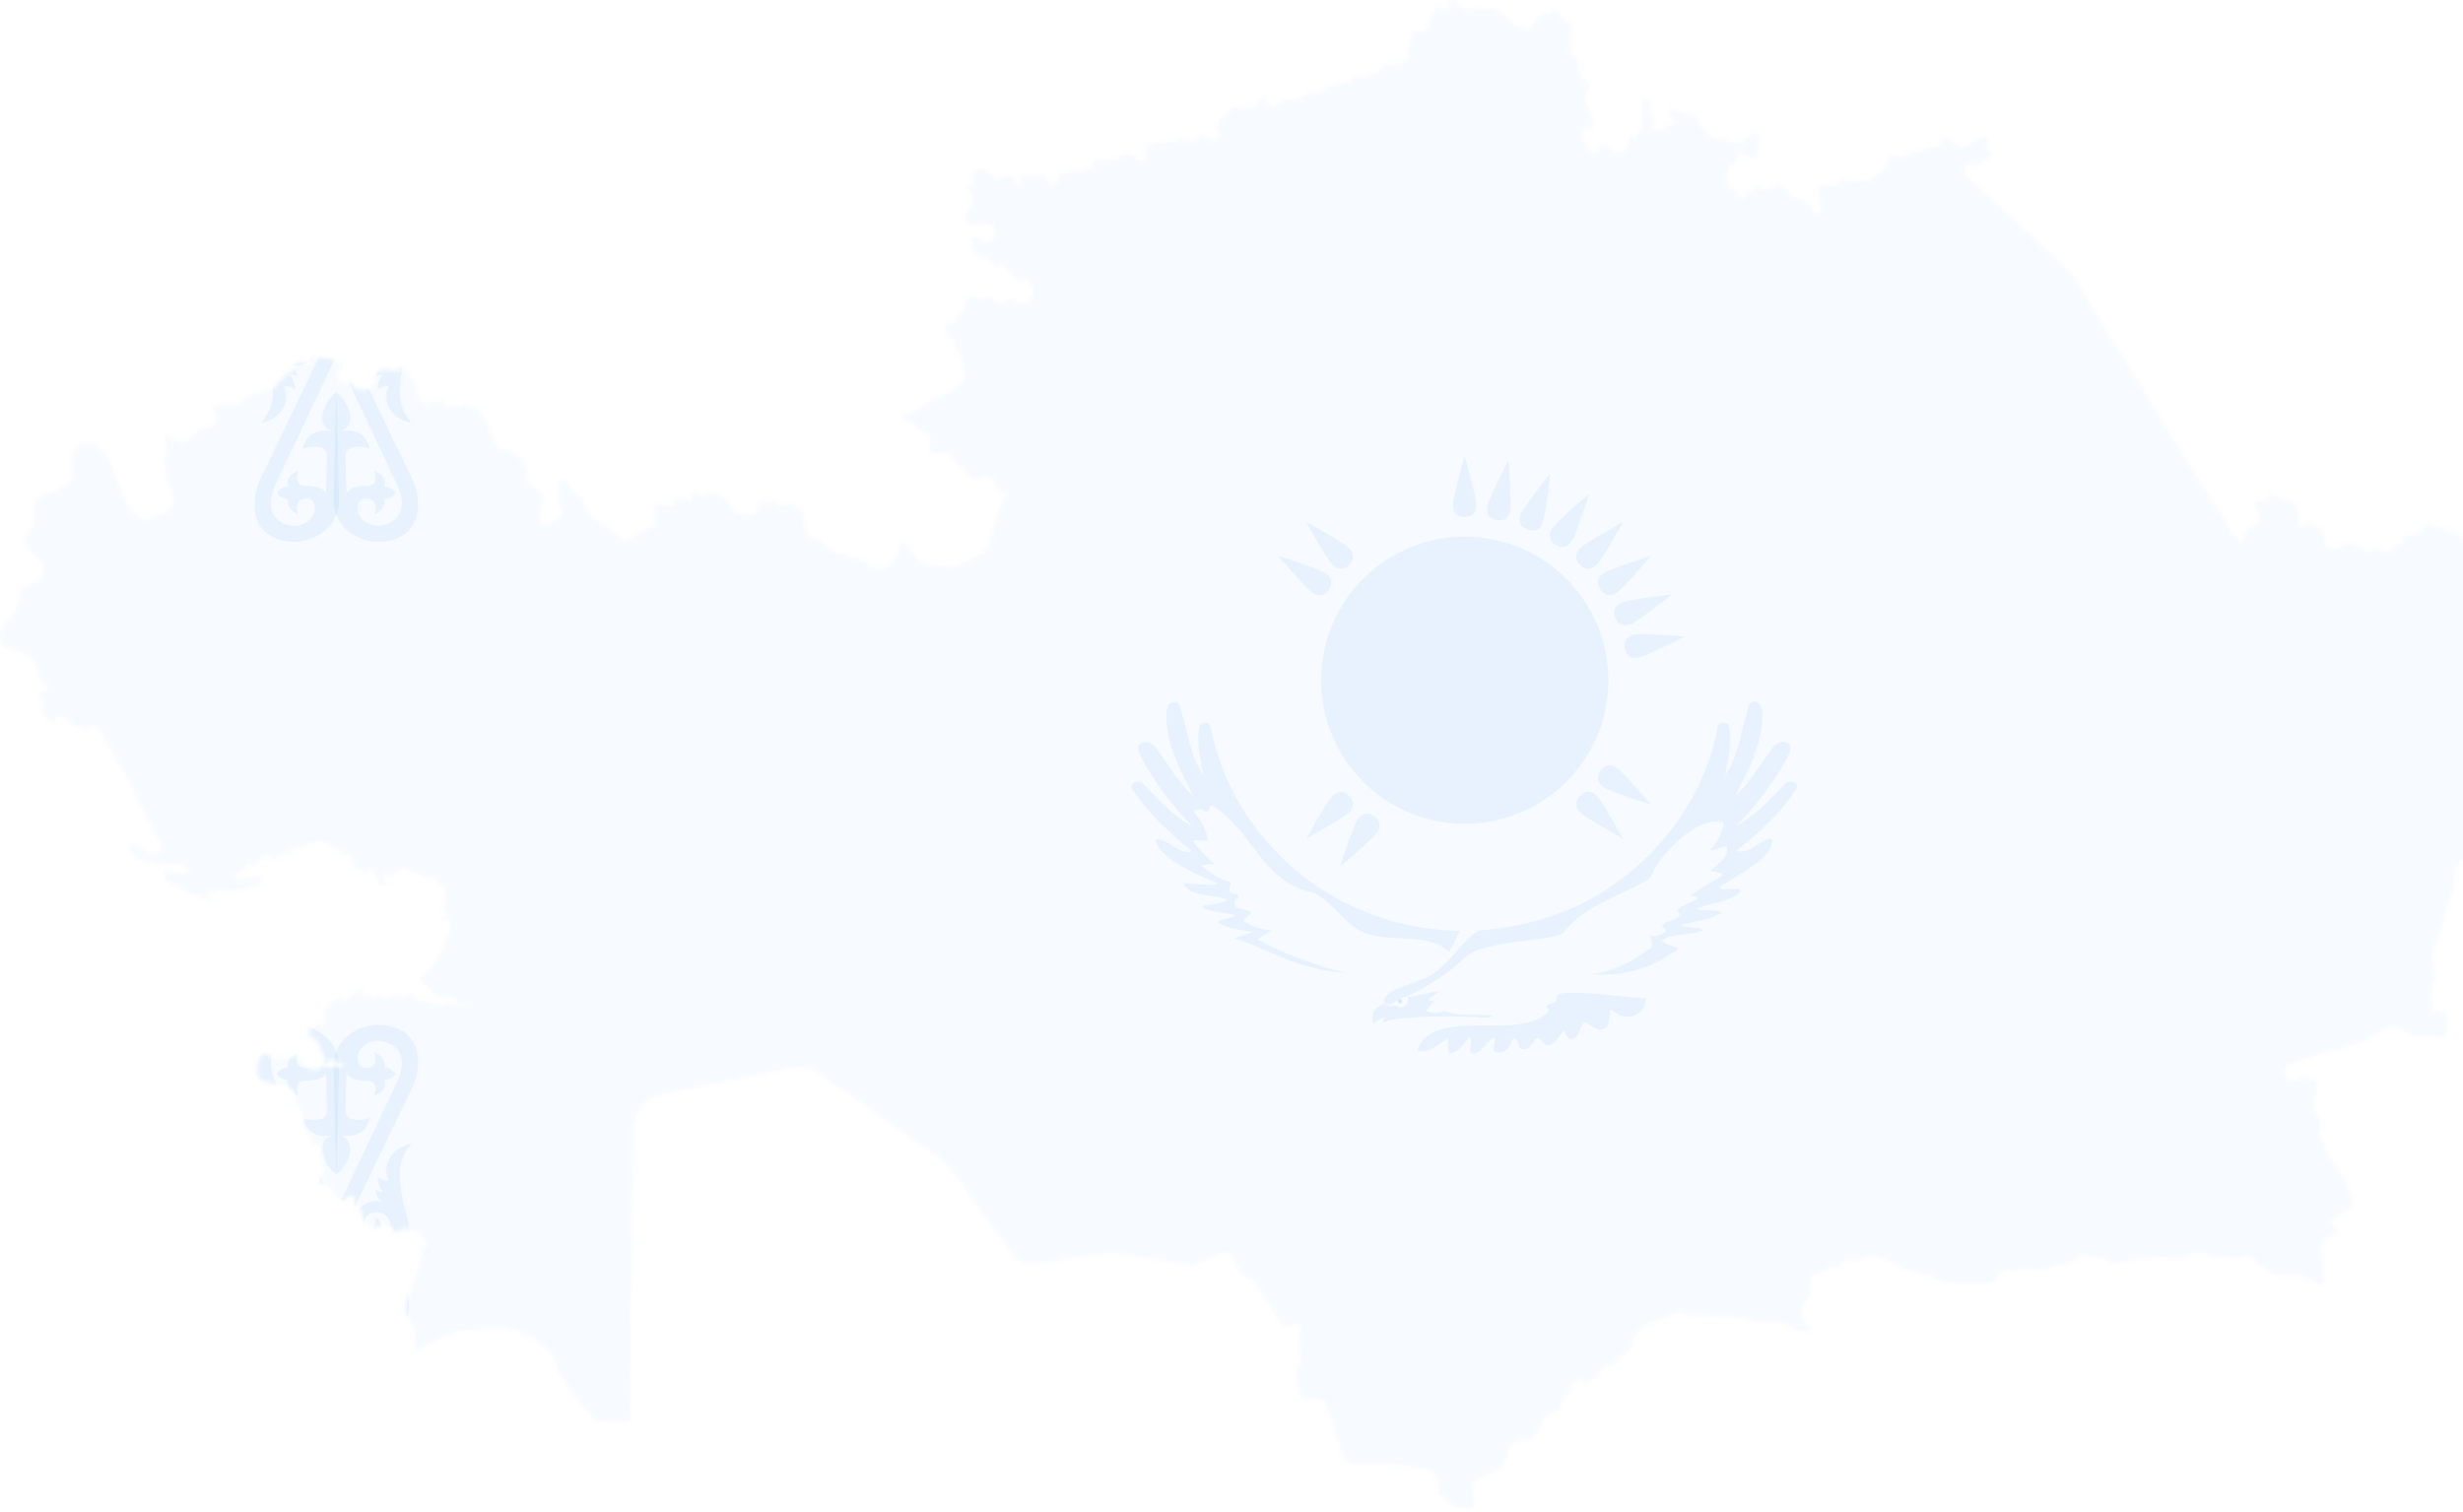 <svg width="570" height="350" viewBox="0 0 570 350" fill="none" xmlns="http://www.w3.org/2000/svg">
<mask id="mask0_147_16928" style="mask-type:luminance" maskUnits="userSpaceOnUse" x="0" y="0" width="616" height="350">
<path d="M49.071 98.513C49.855 98.2 49.959 97.834 50.116 96.894C50.273 95.954 49.437 95.954 49.385 94.596C49.333 93.239 50.273 93.709 51.683 93.5C53.093 93.291 53.668 93.813 54.347 93.761C55.026 93.709 56.018 93.604 56.488 92.351C56.958 91.097 58.159 91.41 58.995 91.254C59.83 91.097 60.979 90.627 61.658 90.366C62.337 90.105 63.225 90.314 63.539 89.844C63.852 89.374 63.904 88.904 64.217 88.59C64.531 88.277 65.732 87.859 65.836 87.076C65.941 86.292 66.829 86.606 67.351 86.345C67.873 86.084 67.978 85.561 67.821 85.248C67.665 84.935 68.918 83.629 69.805 83.681C70.693 83.734 70.745 84.621 71.529 84.621C72.312 84.621 71.894 83.89 71.79 83.368C71.686 82.846 72.521 82.532 73.409 82.637C74.297 82.741 74.454 82.95 75.707 82.95C76.96 82.95 77.274 83.263 78.266 83.89C79.259 84.517 78.632 85.614 78.318 86.084C78.005 86.553 78.318 87.598 78.318 88.173C78.318 88.747 78.997 88.643 80.146 88.434C81.295 88.225 81.504 89.113 81.922 89.688C82.34 90.262 82.966 90.471 84.115 90.367C85.264 90.262 85.839 89.74 86.518 89.27C87.197 88.8 86.622 88.33 86.466 87.651C86.309 86.972 86.883 86.711 87.197 86.189C87.51 85.666 89.077 85.458 89.808 85.51C90.539 85.562 90.591 86.084 91.584 85.823C92.576 85.562 92.367 85.458 93.307 85.249C94.247 85.04 94.613 86.293 95.24 87.338C95.866 88.383 96.545 89.531 96.493 90.942C96.441 92.352 97.485 92.561 97.903 93.187C98.321 93.814 99.209 93.239 100.306 92.874C101.402 92.508 102.134 92.508 102.395 92.561C102.656 92.613 103.178 93.918 103.648 94.075C104.118 94.232 104.64 93.501 105.267 93.501C105.894 93.501 105.894 94.075 106.573 94.128C107.252 94.18 107.042 93.292 107.565 93.24C108.087 93.188 108.087 94.337 108.923 94.389C109.758 94.441 109.81 93.919 110.385 94.337C110.959 94.754 111.481 95.903 112.683 97.679C113.884 99.455 113.101 98.724 113.153 99.611C113.205 100.499 113.623 100.238 113.988 100.708C114.354 101.178 114.354 101.648 114.667 102.797C114.981 103.946 116.548 103.632 117.07 103.842C117.592 104.05 119.368 105.147 120.204 105.722C121.039 106.296 121.927 108.02 122.188 108.542C122.449 109.064 121.77 110.787 121.927 111.257C122.083 111.727 123.963 112.772 125.269 114.234C126.575 115.696 125.635 115.54 125.478 116.584C125.321 117.629 125.008 119.143 125.06 120.397C125.112 121.65 127.567 121.389 127.932 121.023C128.298 120.658 129.133 120.135 129.708 119.352C130.283 118.568 129.865 118.047 129.395 117.054C128.925 116.062 129.342 115.801 129.342 114.861C129.342 113.921 128.872 113.033 129.447 111.361C130.021 109.69 131.066 111.623 131.379 111.884C131.692 112.145 132.528 113.764 132.998 114.234C133.468 114.704 133.363 114.443 134.512 115.069C135.661 115.696 134.774 115.8 135.035 116.636C135.296 117.472 137.385 119.404 138.168 120.71C138.952 122.016 138.795 121.075 139.683 121.336C140.571 121.598 140.518 122.329 140.936 122.642C141.354 122.955 141.615 122.851 142.347 123.269C143.078 123.687 143.496 124.626 144.018 125.096C144.54 125.566 145.271 125.096 145.794 124.783C146.316 124.47 147.517 123.947 148.301 123.216C149.084 122.485 150.651 122.067 151.277 121.493C151.904 120.919 151.539 119.769 151.33 118.307C151.121 116.845 151.591 116.688 152.374 116.584C153.158 116.48 153.68 117.211 154.046 116.897C154.352 116.634 155.138 116.923 155.382 117.023C155.433 117.043 155.489 117.038 155.534 117.006C155.699 116.891 156.078 116.543 156.239 115.696C156.448 114.599 157.649 115.278 158.276 115.435C158.903 115.592 159.112 115.905 159.686 115.696C160.261 115.487 159.999 114.547 160.313 114.077C160.626 113.607 161.514 114.443 161.618 114.599C161.723 114.756 163.029 114.599 163.707 114.338C164.386 114.077 165.222 113.607 166.788 114.704C168.355 115.8 168.93 117.211 170.027 118.307C171.123 119.404 171.227 118.934 172.272 119.195C173.317 119.456 174.675 118.882 175.197 118.203C175.719 117.524 175.301 116.166 175.563 115.8C175.824 115.435 176.45 116.375 177.234 116.375C178.017 116.375 178.174 115.957 179.218 116.009C180.263 116.062 180.159 117.054 180.681 117.263C181.203 117.471 181.777 116.479 182.613 116.479C183.449 116.479 183.553 117.158 183.919 117.576C184.284 117.994 185.433 117.523 185.59 117.889C185.747 118.255 186.008 119.821 186.112 120.866C186.217 121.911 186.843 122.851 187 123.634C187.157 124.418 188.149 124.313 189.089 124.574C190.029 124.835 190.081 125.671 190.499 125.984C190.917 126.298 191.7 126.925 192.588 127.499C193.476 128.073 193.842 128.021 194.677 128.021C195.513 128.021 196.296 128.334 197.027 128.961C197.758 129.588 197.602 129.222 199.064 129.379C200.526 129.536 200.892 130.319 201.206 130.842C201.519 131.364 202.825 131.573 204.13 131.625C205.436 131.677 205.749 130.685 206.585 130.058C207.42 129.431 207.943 127.395 208.099 126.559C208.256 125.724 208.308 125.097 208.674 124.992C209.039 124.888 210.188 126.715 210.711 127.29C211.233 127.864 212.539 129.745 213.322 130.215C214.105 130.685 217.343 130.842 219.275 131.103C221.208 131.364 221.26 131.05 222.148 130.737C223.036 130.424 225.856 128.805 227.162 127.969C228.467 127.134 228.937 126.82 229.146 125.254C229.355 123.687 230.086 121.075 230.87 118.778C231.653 116.48 232.123 116.01 232.802 114.809C233.48 113.607 232.279 113.973 231.496 113.555C230.713 113.137 230.295 113.033 229.825 111.466C229.355 109.899 229.094 110.422 227.318 110.578C225.542 110.735 226.169 111.101 225.595 111.205C225.02 111.309 224.602 110.578 223.715 109.377C222.827 108.176 223.088 108.855 221.469 107.654C219.85 106.452 221.051 106.557 220.215 105.46C219.38 104.364 217.917 105.042 216.612 105.042C215.306 105.042 214.993 104.259 214.993 103.946C214.993 103.632 215.62 102.692 215.411 101.334C215.202 99.977 214.419 100.499 213.583 99.977C212.748 99.454 212.538 99.193 211.599 98.201C210.658 97.209 210.763 97.678 210.084 97.522C209.405 97.365 209.353 97.104 208.883 96.164C208.413 95.224 209.823 95.746 210.241 95.537C210.659 95.329 211.39 95.329 211.964 95.224C212.539 95.12 212.591 94.859 213.061 94.337C213.531 93.814 213.688 93.605 214.68 93.031C215.672 92.457 215.881 92.665 216.351 92.509C216.821 92.352 217.03 91.934 217.761 91.516C218.492 91.099 219.485 91.151 219.955 90.681C220.425 90.211 221.261 89.741 221.992 89.01C222.723 88.278 222.984 88.331 222.932 86.607C222.88 84.884 222.514 85.458 222.723 84.205C222.932 82.951 222.253 82.272 221.888 81.802C221.522 81.332 221.209 81.175 220.791 79.974C220.373 78.773 220.687 78.825 220.269 78.199C219.851 77.572 219.799 77.99 218.911 77.154C218.023 76.319 218.65 75.848 218.859 75.169C219.068 74.49 219.851 75.169 220.53 74.908C221.209 74.647 220.791 73.812 221.157 73.394C221.523 72.976 222.045 72.924 222.933 71.775C223.821 70.626 222.933 70.626 223.141 69.947C223.35 69.268 224.186 69.111 225.23 68.589C226.275 68.067 226.223 69.268 226.797 69.425C227.372 69.581 227.267 69.059 228.73 68.746C230.192 68.432 229.983 69.372 230.975 70.156C231.967 70.939 232.49 69.999 233.221 69.215C233.952 68.432 234.474 69.163 235.31 69.738C236.146 70.312 236.615 70.417 238.078 69.685C239.54 68.954 238.966 68.014 238.861 67.022C238.757 66.029 238.391 65.507 237.712 65.037C237.033 64.567 236.198 64.672 235.571 64.672C234.944 64.672 234.109 63.784 233.273 62.739C232.437 61.695 232.437 61.538 231.706 61.382C230.975 61.225 231.341 61.904 230.557 61.956C229.774 62.009 229.199 60.807 228.834 60.129C228.468 59.45 227.842 59.345 226.849 59.293C225.857 59.241 225.648 58.614 225.335 58.092C225.021 57.57 224.656 56.264 224.969 55.115C225.283 53.966 226.379 55.115 227.111 55.69C227.842 56.264 228.834 55.899 229.67 55.69C230.505 55.481 230.192 54.907 230.088 53.34C229.983 51.773 229.618 52.295 228.469 51.878C227.32 51.46 226.954 51.825 226.171 51.825C225.387 51.825 224.917 52.034 224.447 52.087C223.977 52.139 224.029 51.982 223.455 51.251C222.881 50.52 223.089 50.259 223.559 49.371C224.029 48.483 224.76 48.17 224.865 47.178C224.97 46.185 225.022 45.402 224.917 44.932C224.813 44.462 224.499 44.41 223.977 43.992C223.455 43.574 223.716 43.052 224.134 42.999C224.552 42.947 224.969 42.999 225.439 42.111C225.909 41.224 225.335 41.38 225.074 40.492C224.812 39.605 225.752 39.553 226.745 39.082C227.737 38.612 228.26 39.5 228.886 39.813C229.513 40.127 229.617 41.276 229.983 41.85C230.349 42.425 230.766 41.432 231.028 41.224C231.289 41.015 232.02 40.806 232.803 40.649C233.587 40.493 233.952 40.806 234.631 41.59C235.31 42.373 235.415 42.634 236.093 43.104C236.772 43.574 236.355 42.634 236.355 41.12C236.355 39.605 236.824 40.441 237.608 40.493C238.391 40.545 239.018 40.858 240.324 40.545C241.629 40.232 241.838 40.806 242.204 41.224C242.569 41.642 242.935 42.895 243.666 43C244.397 43.104 244.188 42.791 244.711 41.538C245.233 40.284 245.181 40.389 245.599 40.232C246.016 40.075 247.165 39.814 248.053 39.449C248.941 39.083 249.202 39.657 249.985 39.971C250.769 40.284 250.142 39.501 250.612 39.292C251.082 39.084 251.866 39.292 252.649 38.874C253.433 38.456 252.806 37.83 253.015 37.203C253.223 36.576 254.738 36.994 255.94 36.994C257.141 36.994 258.812 36.629 259.229 36.42C259.647 36.211 260.326 35.323 261.684 35.48C263.042 35.636 263.407 37.151 263.825 37.307C264.243 37.464 265.183 36.733 265.026 36.211C264.87 35.688 265.392 34.8 265.444 33.913C265.497 33.025 266.385 33.286 267.377 32.972C268.369 32.659 269.205 32.711 269.623 32.92C270.04 33.129 271.137 33.442 271.868 32.92C272.599 32.398 273.069 32.032 273.487 32.084C273.905 32.137 274.584 32.711 276.098 32.554C277.613 32.398 277.091 31.771 277.77 31.301C278.448 30.831 278.867 31.405 279.493 32.032C280.12 32.659 281.269 32.607 282.261 31.98C283.254 31.353 282.104 30.935 281.635 30.361C281.165 29.786 281.739 28.167 282.313 27.697C282.888 27.227 284.716 25.608 285.551 24.825C286.387 24.041 286.909 24.511 287.431 24.721C287.954 24.929 289.363 25.139 290.669 24.459C291.975 23.78 291.139 23.31 291.818 22.475C292.497 21.639 293.124 23.258 293.49 24.042C293.855 24.825 294.169 24.773 295.161 24.564C296.153 24.355 295.84 24.199 296.937 23.363C298.034 22.528 298.713 23.259 299.862 23.05C301.011 22.841 301.219 22.162 302.838 21.639C304.457 21.117 305.084 21.692 305.763 21.326C306.442 20.961 307.174 20.334 307.86 19.759C308.546 19.185 308.793 19.968 309.197 19.707C309.602 19.446 310.516 19.08 311.299 18.819C312.083 18.558 312.083 18.923 312.814 18.453C313.545 17.983 313.441 17.722 313.963 17.461C314.485 17.2 314.955 17.983 316.052 17.827C317.149 17.67 319.081 16.573 319.551 15.999C320.021 15.424 320.23 14.694 320.857 14.745C321.483 14.798 322.893 14.589 323.415 14.589C323.938 14.589 324.617 14.432 325.609 13.753C326.601 13.075 325.713 12.709 325.661 11.612C325.609 10.515 326.288 10.15 326.392 9.732C326.497 9.314 326.079 8.739 326.705 7.643C327.332 6.546 328.481 7.277 329.369 7.277C330.257 7.277 330.466 6.755 330.466 5.815C330.466 4.875 331.458 4.77 331.354 3.778C331.249 2.786 331.98 1.741 332.346 1.324C332.711 0.906 333.495 1.898 334.644 2.42C335.793 2.943 335.271 1.689 335.218 0.801C335.166 -0.087 335.741 -0.139 336.785 0.175C337.83 0.488 338.352 2.159 339.658 2.368C340.963 2.577 341.329 1.376 341.851 1.584C342.373 1.793 342.686 2.159 343.992 1.965C345.298 1.77 345.82 1.794 346.081 1.965C346.342 2.136 348.797 3.465 349.893 4.927C350.991 6.389 350.52 5.24 350.938 5.554C351.356 5.867 351.774 6.442 353.184 6.807C354.594 7.173 354.072 6.233 354.594 5.502C355.116 4.77 355.325 4.039 356.683 3.413C358.041 2.786 357.988 3.831 358.459 3.517C358.929 3.203 359.242 2.264 359.764 2.002C360.286 1.741 360.861 2.89 361.122 3.674C361.383 4.457 362.114 4.509 363.054 5.032C363.994 5.554 363.577 6.233 363.524 6.912C363.472 7.59 363.681 9.053 363.576 9.523C363.472 9.993 363.576 11.038 363.524 11.873C363.472 12.709 363.838 12.865 364.725 13.753C365.613 14.641 365.404 15.477 365.457 16.156C365.509 16.834 365.979 18.193 366.71 18.506C367.441 18.819 367.859 19.341 368.016 19.864C368.173 20.386 367.755 20.699 367.18 21.274C366.606 21.848 366.972 21.796 366.972 22.945C366.972 24.094 367.807 25.191 368.329 26.81C368.852 28.429 368.799 28.377 368.747 29.264C368.695 30.152 367.964 29.891 367.076 29.473C366.188 29.055 366.188 30.727 366.188 31.458C366.188 32.189 367.65 34.226 368.068 34.957C368.486 35.688 369.113 35.479 369.374 35.27C369.635 35.061 369.896 34.278 370.784 33.547C371.672 32.816 372.09 33.912 372.716 34.539C373.343 35.166 373.97 35.427 375.066 35.427C376.163 35.427 376.686 34.121 376.633 33.338C376.581 32.554 376.685 32.293 376.79 31.771C376.894 31.248 378.148 31.771 378.618 31.718C379.088 31.666 379.192 31.04 379.296 30.413C379.401 29.786 379.923 29.368 380.027 28.898C380.132 28.428 380.027 27.906 380.027 26.183C380.027 24.459 380.236 24.616 380.184 23.31C380.132 22.005 380.602 22.997 381.698 23.31C382.795 23.624 381.907 24.721 381.646 25.556C381.385 26.392 382.012 25.974 382.691 26.809C383.37 27.645 382.587 28.377 382.326 29.108C382.064 29.839 382.691 29.734 383.997 30.048C385.302 30.361 385.302 29.474 385.512 28.951C385.72 28.429 385.773 28.742 386.243 28.951C386.713 29.16 387.444 29.212 387.548 28.899C387.652 28.586 387.235 28.168 386.66 27.384C386.086 26.601 386.138 26.444 386.138 25.765C386.138 25.087 387.026 25.295 387.234 25.295C387.443 25.295 388.435 25.608 389.48 26.079C390.525 26.549 391.465 26.601 392.509 27.28C393.554 27.959 393.397 28.168 393.658 29.264C393.92 30.361 394.233 29.787 394.703 30.1C395.173 30.413 395.591 31.04 396.113 31.614C396.636 32.189 396.949 32.032 397.68 31.98C398.411 31.928 399.926 32.45 401.701 33.025C403.477 33.599 403.164 33.077 403.529 32.659C403.895 32.241 405.148 31.301 405.566 30.727C405.984 30.152 406.715 30.622 407.133 30.988C407.551 31.353 407.342 32.189 407.081 32.816C406.819 33.442 407.081 34.643 406.768 35.897C406.454 37.15 405.462 36.68 404.783 36.523C404.104 36.367 403.843 35.531 402.59 35.479C401.336 35.426 402.276 36.314 402.172 36.837C402.067 37.359 401.754 37.776 401.179 37.776C400.605 37.776 400.553 37.933 400.501 38.56C400.448 39.187 400.448 39.343 400.292 39.343C400.135 39.343 399.718 39.709 399.718 40.022C399.718 40.336 399.665 41.171 399.561 41.798C399.456 42.425 399.926 42.895 400.188 43.312C400.449 43.73 400.814 43.574 401.65 44.044C402.486 44.514 402.225 44.931 402.746 45.715C403.269 46.498 403.582 46.028 404 44.827C404.418 43.626 404.783 44.88 405.045 44.775C405.306 44.67 405.932 44.096 406.037 43.417C406.141 42.738 406.872 42.999 407.604 43.574C408.335 44.148 409.38 44.2 409.902 43.782C410.424 43.364 410.842 42.843 411.573 42.738C412.304 42.633 412.827 43.156 413.715 44.148C414.602 45.14 414.341 45.088 414.811 45.506C415.281 45.924 415.856 45.715 416.535 45.819C417.213 45.923 418.885 47.124 419.041 47.49C419.198 47.856 419.511 49.005 420.347 49.214C421.182 49.422 421.182 48.796 421.339 48.326C421.496 47.856 421.078 47.229 421.078 46.446C421.078 45.662 420.712 45.61 420.556 44.67C420.399 43.73 421.182 43.312 421.548 42.947C421.914 42.581 422.697 42.79 423.898 42.999C425.099 43.208 424.734 42.79 425.36 42.425C425.987 42.059 426.144 41.484 427.032 41.484C427.92 41.484 429.747 42.007 431.157 42.163C432.567 42.32 432.881 41.432 433.612 41.014C434.343 40.596 436.955 38.35 436.85 37.41C436.745 36.471 437.163 36.261 437.842 35.948C438.521 35.635 439.357 36.679 439.931 36.418C440.506 36.157 442.856 35.269 444.475 34.642C446.094 34.016 447.765 34.12 448.548 33.755C449.331 33.389 449.227 32.136 449.854 31.734C450.48 31.333 451.212 32.292 451.891 32.867C452.569 33.441 453.823 34.016 454.45 34.016C455.076 34.016 455.599 33.703 457.113 32.605C458.628 31.509 459.568 31.718 459.933 31.822C460.299 31.926 459.933 33.075 459.62 33.702C459.306 34.329 460.351 34.12 460.821 35.373C461.291 36.627 459.672 36.47 459.463 36.888C459.255 37.306 458.21 38.298 457.27 38.611C456.33 38.925 456.173 37.88 455.442 37.776C454.711 37.672 454.607 39.97 454.607 40.23C454.607 40.492 479.361 62.949 479.518 63.366C479.675 63.784 517.59 125.671 518.321 125.619C519.053 125.566 519.314 124.626 519.262 124.47C519.21 124.313 519.732 122.694 520.306 122.328C520.881 121.963 522.291 121.336 522.865 120.501C523.44 119.665 522.604 118.882 522.187 117.994C521.769 117.106 521.821 116.636 521.978 116.166C522.135 115.696 523.91 116.27 524.224 116.218C524.537 116.166 524.85 115.069 525.059 114.443C525.268 113.816 526.678 114.756 527.305 114.965C527.931 115.174 528.036 115.435 529.707 116.166C531.379 116.897 530.908 116.218 531.065 116.375C531.222 116.532 532.266 118.62 532.005 120.866C531.744 123.112 532.632 121.545 533.311 121.493C533.989 121.44 534.669 121.388 536.287 121.806C537.906 122.224 537.959 124.418 538.272 125.775C538.585 127.133 538.69 126.82 539.682 127.081C540.674 127.342 541.249 126.768 542.398 125.932C543.547 125.096 544.121 125.827 545.114 126.141C546.106 126.454 546.994 127.185 548.195 127.916C549.396 128.647 548.873 127.446 549.083 126.872C549.291 126.297 549.657 126.506 550.44 126.872C551.224 127.237 552.112 127.864 552.843 127.707C553.574 127.551 553.365 126.976 553.47 126.611C553.574 126.245 554.671 126.506 555.507 126.088C556.342 125.67 556.081 124.208 556.342 123.79C556.603 123.372 558.431 123.842 559.476 123.581C560.52 123.32 560.677 121.753 560.99 121.283C561.304 120.813 562.818 121.492 564.281 121.857C565.743 122.223 569.294 123.372 571.122 124.834C572.95 126.296 577.232 132.825 577.285 133.66C577.337 134.495 578.173 136.271 578.904 137.212C579.635 138.152 581.045 138.099 581.463 138.099C581.881 138.099 583.29 138.622 585.327 139.666C587.364 140.711 588.043 141.181 588.357 142.12C588.67 143.061 588.409 143.165 588.879 144.053C589.349 144.941 590.341 146.507 590.916 148.022C591.491 149.536 593.318 151.73 594.415 152.252C595.512 152.774 595.825 151.834 596.661 151.521C597.496 151.207 597.235 150.947 597.914 150.215C598.593 149.484 599.481 150.633 600.369 150.842C601.256 151.05 602.353 151.625 603.815 152.513C605.278 153.401 604.964 151.521 605.121 150.947C605.278 150.372 605.539 149.328 605.852 148.649C606.165 147.97 607.523 147.134 608.254 147.03C608.955 146.93 609.272 147.884 609.297 147.964C609.299 147.969 609.3 147.973 609.302 147.977C609.329 148.041 609.534 148.499 609.873 148.596C610.239 148.701 610.5 149.38 610.97 150.215C611.44 151.051 612.015 150.999 612.589 151.312C613.163 151.626 613.529 152.357 614.156 153.245C614.782 154.132 614.887 154.289 615.513 155.49C616.14 156.691 615.2 156.483 614.73 157.057C614.26 157.631 613.058 159.146 612.85 160.452C612.641 161.757 613.32 162.959 613.215 163.951C613.111 164.943 613.372 165.413 613.215 166.405C613.058 167.398 612.275 168.494 611.753 169.173C611.23 169.852 607.418 171.628 605.903 172.202C604.389 172.777 602.509 172.777 601.882 173.143C601.255 173.509 600.837 174.709 600.472 175.911C600.106 177.112 600.472 179.514 600.315 181.603C600.158 183.692 601.36 188.027 602.091 190.586C602.822 193.145 603.187 192.727 603.239 193.354C603.292 193.981 603.031 196.227 602.926 197.376C602.822 198.525 601.621 199.569 600.419 199.621C599.218 199.673 597.756 200.509 597.077 200.822C596.398 201.136 594.727 202.441 593.682 203.538C592.638 204.635 591.959 204.217 591.75 203.434C591.541 202.65 591.123 201.606 590.183 201.345C589.243 201.084 588.355 201.711 587.624 201.658C586.893 201.606 586.946 201.658 586.058 201.711C585.17 201.763 583.708 202.389 583.238 202.233C582.768 202.076 582.559 201.867 580.574 201.867C578.589 201.867 578.015 201.815 576.396 201.554C574.777 201.293 573.263 200.301 571.33 199.413C569.398 198.525 569.503 199.308 568.719 200.04C567.936 200.771 568.354 203.904 568.197 205.001C568.04 206.098 566.995 208.343 566.212 210.537C565.429 212.73 564.698 216.386 563.967 217.796C563.235 219.206 563.183 220.982 563.236 222.183C563.287 223.384 563.601 223.384 563.705 224.846C563.81 226.309 563.444 227.406 562.765 229.077C562.086 230.748 562.974 231.427 562.818 232.732C562.661 234.038 563.34 233.881 564.437 233.933C565.533 233.986 566.003 234.247 566.369 235.239C566.734 236.231 566.369 238.894 566.055 239.783C565.742 240.671 563.862 240.096 563.653 239.887C563.444 239.678 561.981 239.73 561.146 239.991C560.31 240.253 558.482 239.73 557.594 239.469C556.706 239.208 556.184 238.947 555.61 238.373C555.035 237.798 554.826 238.007 553.73 237.746C552.633 237.485 552.737 238.268 552.476 238.373C552.215 238.477 550.753 238.895 550.178 239.26C549.603 239.626 548.507 240.409 547.462 240.827C546.418 241.245 545.687 241.35 544.904 241.715C544.12 242.081 543.389 242.081 542.24 242.551C541.091 243.021 537.853 243.386 535.398 244.431C532.944 245.476 533.936 245.528 533.414 245.423C532.891 245.319 530.385 246.154 529.288 246.677C528.191 247.199 528.505 247.616 528.922 248.922C529.34 250.228 530.019 250.385 530.907 250.176C531.795 249.967 532.996 249.235 533.414 249.235C533.832 249.235 535.712 249.915 536.443 250.437C537.174 250.959 536.234 251.429 535.973 252.213C535.712 252.996 535.921 252.526 535.816 252.839C535.712 253.153 535.608 254.093 535.764 254.511C535.921 254.929 535.712 255.869 535.66 256.652C535.608 257.436 536.861 258.48 537.227 259.942C537.593 261.405 537.07 261.039 536.757 262.397C536.444 263.755 537.331 263.494 537.697 263.859C538.063 264.225 538.167 264.747 538.167 265.791C538.167 266.836 538.846 266.784 539.421 267.933C539.995 269.082 540.779 270.439 542.084 272.215C543.39 273.991 543.077 274.722 543.547 275.558C544.017 276.393 544.382 277.542 544.487 278.378C544.591 279.214 544.33 279.057 544.173 279.475C544.017 279.893 542.659 280.467 541.98 280.885C541.301 281.303 540.047 281.877 539.369 282.347C538.69 282.817 540.047 283.757 540.622 284.07C541.197 284.384 540.831 285.167 540.622 285.533C540.413 285.898 539.421 286.316 538.462 286.629C537.503 286.942 537.958 287.256 537.541 287.935C537.123 288.613 537.437 289.449 537.593 290.65C537.75 291.851 537.959 292.583 537.907 293.157C537.855 293.732 537.646 293.993 537.75 294.776C537.854 295.56 538.22 296.134 538.429 297.074C538.638 298.014 537.854 297.544 536.287 297.022C534.721 296.5 534.616 296.186 533.937 295.664C533.259 295.142 531.796 295.299 531.169 295.351C530.543 295.403 529.028 295.56 527.253 295.351C525.477 295.142 525.999 294.724 524.903 294.046C523.806 293.366 522.866 292.949 522.553 292.479C522.239 292.009 520.881 290.651 520.464 290.442C520.046 290.233 519.941 290.807 519.262 291.173C518.583 291.538 516.442 291.277 513.831 291.016C511.22 290.755 511.585 290.389 510.645 290.232C509.705 290.076 509.026 290.18 507.094 290.389C505.162 290.598 505.945 291.068 505.214 291.381C504.483 291.695 503.751 291.486 501.401 291.173C499.051 290.859 499.417 291.173 496.962 291.329C494.508 291.486 492.315 291.799 490.486 292.27C488.659 292.74 488.972 292.322 487.457 291.747C485.943 291.173 487.614 291.434 483.749 290.808C479.885 290.181 481.922 290.912 480.407 291.591C478.892 292.27 478.945 292.479 477.9 292.583C476.855 292.688 475.707 292.949 474.192 293.628C472.678 294.307 472.678 293.942 470.85 293.837C469.022 293.732 463.643 293.889 462.964 294.359C462.285 294.829 461.71 297.075 460.927 297.127C460.144 297.18 455.547 297.127 452.936 297.127C450.325 297.127 450.064 297.18 449.541 296.814C449.019 296.448 448.027 296.083 447.609 295.613C447.191 295.143 446.878 295.247 445.886 295.143C444.894 295.039 444.841 295.143 443.849 294.621C442.857 294.098 442.334 294.359 441.342 293.994C440.35 293.628 439.514 293.054 438.417 292.427C437.321 291.801 435.023 291.017 433.142 290.756C431.262 290.495 431.262 291.644 430.427 291.853C429.591 292.061 428.86 291.644 427.607 291.487C426.353 291.33 426.771 292.323 425.883 292.949C424.996 293.576 425.152 293.054 424.108 293.106C423.063 293.158 423.168 293.628 422.593 293.942C422.019 294.255 420.504 294.621 419.512 295.299C418.52 295.978 419.199 297.649 418.996 298.903C418.794 300.156 418.729 300.417 417.789 301.253C416.849 302.088 416.953 303.812 417.214 305.118C417.475 306.423 418.259 306.058 418.885 307.52C419.512 308.982 417.319 307.99 416.431 308.043C415.543 308.095 414.081 307.155 413.872 306.528C413.663 305.901 411.313 306.058 410.53 306.058C409.746 306.058 408.388 306.319 407.866 306.319C407.344 306.319 406.404 306.058 405.307 305.64C404.211 305.222 401.965 305.118 401.547 304.909C401.129 304.7 397.682 304.648 397.056 304.7C396.429 304.752 391.729 304.596 391.102 304.596C390.475 304.596 390.789 304.335 389.797 303.917C388.804 303.5 388.021 303.813 387.446 304.021C386.872 304.23 385.096 305.379 383.686 305.745C382.276 306.11 381.91 306.11 380.657 306.841C379.404 307.573 379.247 308.252 378.568 309.035C377.889 309.819 377.837 311.02 377.628 311.699C377.419 312.378 376.584 313.109 375.487 313.631C374.39 314.153 374.599 314.989 374.233 315.354C373.868 315.72 372.249 316.033 371.465 316.347C370.682 316.66 370.421 317.861 370.003 318.435C369.585 319.01 366.922 320.472 366.138 319.689C365.355 318.906 364.781 319.898 364.102 320.368C363.423 320.838 363.423 322.3 363.005 322.666C362.587 323.032 362.013 323.449 361.647 323.92C361.282 324.389 361.438 324.964 361.073 325.643C360.707 326.322 359.245 327.471 358.253 327.523C357.261 327.575 357.156 328.985 356.738 329.769C356.32 330.552 355.85 331.806 355.276 332.641C354.701 333.477 351.254 333.216 349.897 334.26C348.539 335.305 349.113 336.14 348.904 336.976C348.696 337.811 348.121 339.117 347.495 339.744C346.868 340.371 345.04 340.527 344.518 340.997C343.995 341.467 342.586 342.199 341.645 342.616C340.706 343.034 340.706 343.87 340.758 344.601C340.81 345.332 341.645 347.839 341.019 348.883C340.392 349.928 338.199 349.249 336.945 348.883C335.692 348.518 334.7 346.846 334.125 346.585C333.551 346.324 332.297 345.488 332.767 345.227C333.237 344.966 332.871 344.026 332.767 342.981C332.663 341.937 332.036 341.206 331.618 340.579C331.2 339.952 331.252 340.37 330.782 340.266C330.313 340.161 330.782 340.266 327.283 339.691C323.784 339.117 317.517 338.908 316.316 339.065C315.115 339.222 311.877 338.908 311.198 338.124C310.627 337.466 307.803 327.942 306.919 324.93C306.758 324.382 306.279 323.99 305.711 323.938L301.84 323.589C301.264 323.537 300.795 323.107 300.695 322.538C300.453 321.165 300.027 318.722 299.917 317.913C299.76 316.764 300.805 316.137 300.857 315.929C300.909 315.72 300.7 306.319 300.596 306.162C300.532 306.067 299.248 306.611 298.253 307.051C297.588 307.345 296.808 307.103 296.426 306.483C294.738 303.741 290.413 296.733 289.994 296.187C289.472 295.509 287.383 295.509 287.017 294.568C286.651 293.628 285.241 290.025 283.883 289.92C282.526 289.816 276.52 292.949 276.154 292.949C275.789 292.949 262.367 290.86 259.286 290.286C256.85 289.832 243.806 291.76 238.449 292.588C237.035 292.806 235.618 292.215 234.78 291.055L220.046 270.679C219.332 269.691 218.46 268.828 217.464 268.125L189.753 248.551C187.965 247.288 185.738 246.815 183.592 247.24L153.527 253.198C149.512 253.994 146.605 257.496 146.562 261.589L145.854 328.985C145.853 329.072 145.784 329.143 145.697 329.145C144.777 329.16 140.062 329.236 139.168 329.142C138.175 329.037 137.392 328.828 136.765 327.941C136.138 327.053 135.407 326.217 134.049 324.598C132.692 322.979 132.535 322.091 131.177 320.211C129.819 318.331 129.297 318.279 128.879 316.817C128.461 315.354 128.461 314.936 127.469 313.317C126.476 311.698 123.918 310.445 122.507 309.4C121.098 308.356 119.687 308.199 117.807 307.625C115.927 307.05 111.644 307.625 108.145 307.938C104.646 308.251 104.855 308.565 101.043 310.236C97.23 311.908 96.029 313.944 95.768 313.579C95.507 313.213 96.029 313.474 96.029 313.265C96.029 313.056 95.924 312.168 95.82 311.072C95.716 309.975 95.716 309.296 95.716 308.251C95.716 307.207 95.089 305.901 94.567 304.961C94.044 304.021 94.097 304.021 93.835 303.081C93.574 302.141 94.201 301.201 94.41 300.522C94.619 299.843 97.909 289.973 97.909 289.711C97.909 289.45 95.873 287.152 95.925 286.943C95.977 286.734 97.23 288.249 97.596 288.719C97.962 289.189 97.857 288.928 98.223 288.98C98.588 289.033 98.85 288.562 98.902 287.988C98.954 287.414 98.536 287.048 98.275 286.787C98.014 286.526 97.439 286.369 97.335 286.003C97.231 285.638 96.917 285.638 96.29 285.253C95.664 284.867 96.134 285.011 96.134 285.011C96.134 285.011 94.724 285.116 94.619 284.698C94.515 284.28 93.992 284.436 93.261 284.384C92.53 284.332 92.582 284.646 92.582 284.907C92.582 285.168 92.112 285.325 91.329 285.22C90.545 285.116 91.015 284.75 90.859 284.282C90.702 283.815 89.814 283.81 88.769 283.653C87.725 283.497 87.412 283.967 87.046 284.123C86.68 284.28 86.367 284.384 85.74 284.123C85.114 283.862 84.957 283.549 84.278 282.609C83.599 281.669 83.965 281.355 83.703 280.467C83.442 279.579 82.763 279.371 82.502 279.266C82.241 279.162 81.876 278.901 82.084 278.692C82.293 278.483 82.398 277.961 82.084 277.282C81.771 276.603 81.092 276.812 80.518 277.073C79.943 277.335 79.943 278.066 79.108 278.013C78.272 277.961 78.063 277.073 77.436 276.186C76.809 275.298 76.235 274.671 75.295 274.149C74.355 273.626 74.511 273.992 74.094 273.522C73.676 273.052 73.885 272.686 74.25 272.477C74.616 272.268 74.616 271.955 74.825 271.328C75.034 270.701 74.564 270.231 74.355 269.762C74.146 269.292 74.041 269.187 74.198 268.822C74.355 268.456 74.668 268.561 74.668 268.143C74.668 267.725 74.198 267.62 74.146 267.098C74.094 266.576 74.146 266.106 73.937 265.479C73.728 264.852 72.579 264.957 72.109 264.382C71.639 263.808 71.378 262.45 71.169 261.875C70.96 261.301 70.542 261.353 70.124 261.04C69.706 260.727 70.02 260.048 70.229 259.369C70.438 258.69 70.02 258.168 69.759 257.436C69.498 256.705 69.498 257.123 69.289 256.601C69.165 256.291 68.93 256.349 68.76 256.447C68.661 256.504 68.536 256.439 68.523 256.326C68.493 256.075 68.453 255.717 68.453 255.557C68.453 255.296 68.401 254.146 68.349 253.363C68.296 252.579 67.826 252.266 66.834 251.64C65.842 251.013 65.006 250.909 63.335 250.699C61.663 250.491 61.768 250.491 60.671 250.02C59.575 249.55 60.462 249.707 59.783 249.028C59.104 248.349 59.575 248.036 59.679 247.709C59.783 247.382 59.679 247.305 59.575 246.991C59.47 246.678 59.366 246.155 59.575 245.738C59.705 245.477 59.855 245.541 59.95 245.627C60.018 245.688 60.127 245.673 60.181 245.599C60.258 245.495 60.333 245.332 60.306 245.111C60.253 244.693 60.776 244.014 60.984 243.805C61.193 243.597 61.768 243.962 62.133 244.38C62.499 244.798 63.23 244.902 63.752 244.954C64.275 245.007 64.588 244.537 64.953 244.38C65.319 244.223 65.476 244.746 65.632 244.85C65.789 244.954 66.468 245.059 66.938 245.007C67.408 244.954 67.512 244.328 67.93 244.067C68.348 243.805 68.975 244.693 69.34 245.059C69.706 245.424 70.333 246.417 71.116 247.043C71.9 247.67 72.108 247.461 72.37 247.566C72.631 247.67 73.466 247.827 73.78 247.566C74.093 247.305 74.25 246.939 74.668 246.626C75.086 246.312 75.399 246.678 75.555 246.783C75.712 246.887 76.339 247.201 76.652 247.14C76.966 247.079 76.757 246.887 77.227 246.678C77.697 246.469 77.958 247.148 78.115 247.044C78.272 246.939 79.107 247.305 79.42 247.044C79.734 246.783 79.212 246.521 78.95 246.156C78.689 245.79 78.01 245.738 77.384 245.373C76.757 245.007 76.339 245.425 76.13 245.686C75.921 245.947 75.19 245.634 75.034 245.425C74.877 245.216 75.347 244.276 74.772 243.753C74.198 243.231 74.303 243.492 74.303 243.074C74.303 242.656 73.833 241.612 73.31 240.933C72.788 240.254 72.266 240.254 71.9 240.149C71.534 240.045 71.639 240.098 71.482 239.888C71.325 239.68 71.325 239.314 71.848 239.105C72.37 238.896 71.9 238.635 71.691 238.478C71.482 238.321 71.116 238.374 71.116 238.113C71.116 237.851 71.534 237.486 71.743 237.381C71.907 237.3 72.167 237.539 72.271 237.646C72.302 237.677 72.343 237.695 72.387 237.695H72.84C73.153 237.695 73.257 237.068 73.309 236.755C73.362 236.442 73.884 236.808 74.093 236.912C74.302 237.016 74.72 237.382 74.876 237.277C75.033 237.173 75.033 236.651 74.98 235.868C74.928 235.084 75.137 233.883 75.294 233.518C75.45 233.152 77.174 231.846 77.435 231.324C77.593 231.007 77.809 230.748 77.955 230.593C78.029 230.514 78.158 230.527 78.212 230.621C78.328 230.821 78.543 231.142 78.845 231.376C79.315 231.742 80.307 231.428 80.673 231.272C81.038 231.115 80.83 230.645 80.987 230.071C81.143 229.497 81.926 230.28 82.031 230.018C82.135 229.757 82.815 229.026 83.128 228.765C83.441 228.504 84.12 230.018 84.224 230.175C84.329 230.332 85.112 230.228 85.582 230.28C86.052 230.332 85.948 230.958 86.575 230.854C87.201 230.75 87.097 230.071 87.88 230.175C88.663 230.28 88.35 230.802 88.925 230.802C89.499 230.802 90.909 230.645 91.17 230.384C91.431 230.123 92.215 230.175 92.371 230.227C92.528 230.28 92.789 230.697 93.05 230.697C93.311 230.697 93.52 230.279 93.885 230.332C94.251 230.384 94.564 230.175 94.982 229.809C95.4 229.444 95.87 230.332 95.87 230.488C95.87 230.645 96.236 231.063 96.236 231.22C96.236 231.376 96.967 231.585 97.124 231.742C97.28 231.899 98.325 232.107 98.69 231.951C99.056 231.794 98.69 231.585 98.586 230.958C98.494 230.411 99.279 231.099 99.48 231.282C99.51 231.309 99.528 231.345 99.531 231.385C99.545 231.543 99.578 231.971 99.578 232.264C99.578 232.629 100.101 232.629 100.257 232.576C100.414 232.524 100.884 232.107 101.145 232.107C101.406 232.107 101.406 232.264 101.824 232.49C102.242 232.717 102.973 232.473 103.495 232.055C104.018 231.637 104.018 231.846 104.174 231.846C104.331 231.846 104.749 232.421 105.114 232.473C105.48 232.525 109.658 232.473 109.814 232.153C109.943 231.89 109.648 232.06 109.539 232.129C109.513 232.145 109.483 232.153 109.452 232.153L106.041 232.107C106.015 232.107 105.989 232.1 105.966 232.088C105.847 232.021 105.471 231.788 105.427 231.48C105.375 231.115 105.009 231.167 104.696 231.062C104.404 230.965 103.566 230.797 103.455 230.775C103.446 230.773 103.438 230.772 103.429 230.772L102.675 230.749C102.665 230.749 102.656 230.749 102.646 230.751C102.588 230.761 102.337 230.794 101.928 230.749C101.458 230.697 101.562 230.801 100.518 230.018C99.473 229.235 99.891 229.6 99.682 229.182C99.474 228.764 98.69 228.503 98.063 228.033C97.437 227.563 97.071 227.093 97.124 226.414C97.176 225.735 97.959 225.526 98.429 225.109C98.899 224.691 99.474 224.064 100.361 223.072C101.249 222.079 101.98 220.513 102.555 219.311C103.129 218.11 104.017 214.193 104.174 213.681C104.331 213.169 104.174 212.731 103.965 212.679C103.757 212.626 103.025 212.836 102.712 213.097C102.398 213.358 102.19 213.462 101.667 213.619C101.145 213.776 101.667 213.619 101.667 213.358C101.667 213.097 101.876 212.836 102.137 212.679C102.398 212.522 102.712 212.47 102.921 212.366C103.129 212.261 103.495 211.739 103.495 211.582C103.495 211.425 103.443 211.164 103.19 210.799C102.937 210.433 103.026 210.433 102.712 210.381C102.399 210.329 102.033 210.747 101.668 211.06C101.302 211.373 101.25 211.217 101.354 211.06C101.459 210.903 101.615 210.642 101.772 210.381C101.929 210.12 102.347 210.12 102.66 209.963C102.867 209.86 102.823 209.711 102.77 209.621C102.738 209.569 102.737 209.505 102.769 209.453L103.157 208.816C103.178 208.782 103.186 208.742 103.178 208.703C103.143 208.519 103.048 207.942 103.16 207.509C103.295 206.987 102.921 206.882 103.077 206.569C103.234 206.256 103.13 206.256 103.077 206.099C103.025 205.942 102.608 205.368 102.503 205.054C102.399 204.741 101.824 204.636 101.563 204.584C101.302 204.532 101.041 204.427 101.093 204.062C101.145 203.696 100.884 203.278 100.309 202.965C99.735 202.652 99.474 202.965 99.265 203.122C99.056 203.279 98.847 203.331 98.638 203.226C98.429 203.122 98.22 203.07 98.011 202.913C97.803 202.756 97.385 202.757 96.915 202.339C96.445 201.921 96.497 202.077 95.661 201.869C94.826 201.66 95.139 201.816 95.035 201.66C94.93 201.503 94.303 201.294 93.834 200.981C93.364 200.668 92.946 201.033 92.423 201.242C91.901 201.451 91.849 201.921 91.535 202.339C91.222 202.757 91.222 202.652 90.961 202.861C90.7 203.07 90.491 202.861 89.865 202.548C89.238 202.235 89.185 202.026 89.029 201.974C88.872 201.922 88.768 202.392 88.768 202.757C88.768 203.123 88.872 203.227 89.343 203.75C89.812 204.272 89.604 204.533 89.343 204.846C89.081 205.159 88.559 205.055 88.455 204.899C88.35 204.742 87.149 204.585 87.097 204.429C87.045 204.272 87.097 204.115 87.306 204.115C87.514 204.115 87.671 203.906 87.619 203.645C87.57 203.401 87.064 202.973 86.999 202.92C86.995 202.916 86.991 202.913 86.986 202.91C86.924 202.869 86.418 202.529 86.418 202.235C86.418 201.922 86.209 201.138 85.478 201.086C84.747 201.034 84.799 202.339 84.225 202.287C83.839 202.252 83.83 201.769 83.866 201.456C83.879 201.339 83.767 201.248 83.655 201.285C83.451 201.354 83.175 201.429 83.023 201.399C82.762 201.347 83.18 200.877 83.023 200.877C82.867 200.877 82.397 201.086 82.188 200.877C81.979 200.668 81.822 200.041 81.718 199.832C81.613 199.623 81.352 199.258 81.456 198.735C81.561 198.213 81.456 197.796 80.882 197.586C80.308 197.378 80.36 197.9 80.151 198.004C79.942 198.109 79.629 197.952 79.367 197.743C79.106 197.534 78.636 197.064 78.323 196.751C78.01 196.437 77.226 196.437 76.913 196.072C76.599 195.706 75.92 195.341 75.085 195.027C74.249 194.714 73.623 194.975 73.153 195.027C72.683 195.079 72.735 195.393 72.317 195.288C71.899 195.184 71.638 195.236 71.168 195.549C70.698 195.863 69.445 196.698 69.079 196.489C68.714 196.281 68.453 195.863 68.087 195.915C67.721 195.967 67.46 196.855 67.408 197.638C67.356 198.422 67.042 198.265 66.885 198.161C66.729 198.056 66.781 197.586 66.572 197.064C66.363 196.542 66.259 197.273 66.05 197.482C65.841 197.691 65.423 197.848 65.371 197.691C65.331 197.571 64.831 197.696 64.6 197.761C64.53 197.781 64.483 197.844 64.483 197.916V198.735C64.483 198.899 64.411 199.134 64.324 199.36C64.26 199.525 64.013 199.478 64.013 199.3C64.013 199.242 63.982 199.188 63.93 199.16L63.099 198.697C63.082 198.688 63.069 198.677 63.056 198.663C62.971 198.565 62.549 198.113 61.729 197.743C60.983 197.407 61.26 197.612 61.397 197.705C61.433 197.73 61.458 197.768 61.465 197.812C61.502 198.045 61.627 198.81 61.715 199.206C61.819 199.676 61.297 199.78 61.164 199.728C61.031 199.676 61.245 199.31 61.164 198.788C61.083 198.266 60.462 198.37 60.096 198.736C59.73 199.101 59.312 200.094 59.104 200.512C58.895 200.93 58.686 200.668 58.581 200.512C58.477 200.355 58.425 199.989 58.163 199.781C57.902 199.572 57.276 200.303 57.067 200.46C56.858 200.616 55.97 201.661 55.552 202.131C55.134 202.601 54.978 202.497 54.664 202.444C54.351 202.392 54.246 202.235 53.881 202.183C53.515 202.131 53.776 202.81 53.776 203.123C53.776 203.436 55.657 203.698 56.022 203.541C56.388 203.384 56.544 203.071 56.962 202.966C57.38 202.862 57.537 203.019 57.798 203.123C58.059 203.228 58.216 203.436 58.372 203.436C58.489 203.436 58.664 203.262 58.746 203.174C58.775 203.141 58.816 203.123 58.859 203.122C58.973 203.119 59.198 203.109 59.312 203.071C59.469 203.019 59.626 202.966 59.887 202.601C60.148 202.235 60.775 202.497 61.088 202.758C61.401 203.019 60.67 203.489 60.252 203.959C59.834 204.429 59.521 205.212 58.686 205.16C57.85 205.107 58.111 205.107 57.276 205.525C56.44 205.943 56.649 205.734 56.231 206.048C55.813 206.361 55.865 206.048 55.709 206.048C55.565 206.048 53.746 206.268 53.451 206.304C53.426 206.307 53.402 206.316 53.381 206.33C53.286 206.394 52.952 206.579 52.262 206.622C51.426 206.674 52.784 206.674 50.59 205.995C48.397 205.316 50.225 206.1 49.964 206.309C49.703 206.518 49.598 206.727 49.233 206.518C48.867 206.309 49.233 206.518 48.815 206.309C48.397 206.1 48.449 206.57 48.345 207.092C48.24 207.615 48.553 207.51 48.971 208.45C49.389 209.39 48.502 208.868 48.188 208.711C47.875 208.555 46.987 207.876 46.447 207.483C45.908 207.09 45.577 207.302 45.264 207.406C44.95 207.51 44.776 207.597 44.149 207.04C43.523 206.483 42.339 205.996 41.851 205.509C41.364 205.021 39.623 204.464 38.648 203.768C37.673 203.071 37.882 202.305 38.37 201.609C38.823 200.962 40.299 201.879 40.504 202.011C40.521 202.022 40.538 202.029 40.558 202.033C40.804 202.083 42.528 202.415 43.174 202.027C43.87 201.609 43.801 200.913 42.826 200.426C41.852 199.938 38.37 200.147 36.42 199.868C34.47 199.59 32.381 199.103 31.197 198.685C30.014 198.267 30.153 197.083 30.083 195.969C30.014 194.855 30.431 195.342 31.267 195.482C32.102 195.621 33.356 197.362 34.401 197.57C35.445 197.779 37.047 197.431 37.395 197.222C37.743 197.014 37.116 195.621 36.629 194.507C36.142 193.393 30.432 182.042 29.944 181.067C29.457 180.092 29.736 180.162 28.761 178.978C27.785 177.795 23.677 169.578 22.633 168.633C21.588 167.687 21.171 168.185 20.474 168.533C19.778 168.881 17.41 168.255 16.436 167.558C15.461 166.862 15.043 166.027 13.72 165.748C12.397 165.469 13.093 167.558 12.536 167.558C11.979 167.558 10.447 166.027 9.821 164.843C9.194 163.659 9.472 163.938 10.029 163.102C10.587 162.266 9.751 162.197 9.124 161.5C8.498 160.804 8.776 160.247 9.612 160.108C10.447 159.969 11.352 160.177 11.352 159.203C11.352 158.228 9.89 158.158 9.054 156.975C8.219 155.791 8.776 155.164 8.636 154.12C8.497 153.075 6.965 151.961 5.225 151.195C3.484 150.429 2.021 150.22 0.837 149.733C-0.346 149.245 0.072 148.34 0.072 146.46C0.072 144.58 1.603 144.162 2.578 142.839C3.553 141.516 4.18 140.054 4.459 137.756C4.737 135.458 5.016 136.015 6.06 135.527C7.105 135.04 9.542 134.552 9.959 133.369C10.348 132.267 9.652 130.382 9.553 130.125C9.546 130.106 9.535 130.089 9.521 130.074C9.263 129.803 6.714 127.122 5.921 126.197C5.085 125.222 5.851 123.829 6.756 122.994C7.661 122.158 8.01 120.765 7.801 118.398C7.592 116.03 9.403 114.777 10.099 114.498C10.795 114.22 15.182 112.896 16.087 111.783C16.993 110.668 16.366 107.953 16.366 106.56C16.366 105.168 16.923 103.984 17.48 103.287C18.037 102.591 19.709 102.312 20.822 102.382C21.937 102.451 22.633 103.496 23.817 104.401C25.001 105.306 26.115 108.231 26.811 109.693C27.508 111.156 27.09 110.877 27.229 111.573C27.368 112.27 28.204 112.618 28.274 113.523C28.343 114.428 28.274 114.707 28.622 115.403C28.97 116.1 29.04 115.752 29.597 116.935C30.154 118.119 29.875 117.701 30.989 118.676C32.104 119.651 33.496 120.765 33.984 120.695C34.471 120.626 34.68 119.86 36.282 119.164C37.883 118.467 38.789 118.885 39.624 117.632C40.46 116.378 39.973 116.03 39.833 114.568C39.694 113.106 39.346 112.757 38.649 111.226C37.953 109.694 38.231 108.022 38.162 106.212C38.092 104.401 38.858 103.427 38.301 102.511C37.744 101.596 37.744 101.128 38.023 100.641C38.301 100.154 41.087 102.173 41.922 102.452C42.758 102.73 43.524 101.964 43.802 101.547C44.065 101.153 46.189 99.58 46.426 99.404C46.441 99.393 46.456 99.386 46.474 99.38C46.693 99.308 48.342 98.805 49.071 98.513Z" fill="white"/>
</mask>
<g mask="url(#mask0_147_16928)">
<path d="M617.652 -42.861H-1.939V392.298H617.652V-42.861Z" fill="#82BAF6" fill-opacity="0.07"/>
<path d="M371.785 162.783C374.726 144.662 362.421 127.589 344.3 124.648C326.18 121.707 309.106 134.013 306.165 152.133C303.224 170.254 315.53 187.327 333.65 190.268C351.771 193.209 368.845 180.904 371.785 162.783Z" fill="#82BAF6" fill-opacity="0.14"/>
<path d="M338.951 119.692C340.927 119.667 341.668 118.432 341.668 116.95C341.668 114.973 338.951 105.561 338.951 105.561C338.951 105.561 336.234 114.973 336.234 116.95C336.234 118.432 336.975 119.692 338.951 119.692Z" fill="#82BAF6" fill-opacity="0.14"/>
<path d="M353.405 122.566C355.24 123.3 356.397 122.442 356.964 121.073C357.721 119.247 358.812 109.512 358.812 109.512C358.812 109.512 352.7 117.167 351.943 118.994C351.376 120.362 351.579 121.81 353.405 122.566Z" fill="#82BAF6" fill-opacity="0.14"/>
<path d="M365.66 130.755C367.075 132.135 368.472 131.786 369.521 130.737C370.918 129.34 375.652 120.763 375.652 120.763C375.652 120.763 367.075 125.497 365.678 126.894C364.629 127.942 364.263 129.357 365.66 130.755Z" fill="#82BAF6" fill-opacity="0.14"/>
<path d="M365.66 184.173C364.28 185.588 364.629 186.985 365.677 188.033C367.075 189.431 375.652 194.164 375.652 194.164C375.652 194.164 370.918 185.588 369.52 184.19C368.472 183.142 367.057 182.775 365.66 184.173Z" fill="#82BAF6" fill-opacity="0.14"/>
<path d="M312.242 184.173C310.827 182.793 309.43 183.142 308.381 184.19C306.984 185.588 302.25 194.165 302.25 194.165C302.25 194.165 310.827 189.431 312.224 188.033C313.272 186.985 313.639 185.57 312.242 184.173Z" fill="#82BAF6" fill-opacity="0.14"/>
<path d="M312.242 130.755C313.622 129.34 313.273 127.943 312.224 126.894C310.827 125.497 302.25 120.763 302.25 120.763C302.25 120.763 306.984 129.34 308.381 130.737C309.429 131.786 310.844 132.152 312.242 130.755Z" fill="#82BAF6" fill-opacity="0.14"/>
<path d="M373.848 143.009C374.627 144.825 376.052 145.037 377.421 144.47C379.247 143.714 386.903 137.601 386.903 137.601C386.903 137.601 377.167 138.693 375.341 139.449C373.972 140.016 373.092 141.183 373.848 143.009Z" fill="#82BAF6" fill-opacity="0.14"/>
<path d="M346.32 120.417C348.263 120.778 349.231 119.711 349.52 118.258C349.906 116.319 349.077 106.558 349.077 106.558C349.077 106.558 344.575 115.259 344.19 117.197C343.9 118.651 344.381 120.032 346.32 120.417Z" fill="#82BAF6" fill-opacity="0.14"/>
<path d="M359.936 126.057C361.593 127.134 362.895 126.519 363.719 125.287C364.817 123.644 367.787 114.308 367.787 114.308C367.787 114.308 360.298 120.624 359.2 122.267C358.376 123.5 358.293 124.959 359.936 126.057Z" fill="#82BAF6" fill-opacity="0.14"/>
<path d="M370.357 178.448C369.28 180.106 369.895 181.408 371.128 182.231C372.771 183.329 382.107 186.299 382.107 186.299C382.107 186.299 375.79 178.81 374.147 177.712C372.915 176.889 371.455 176.805 370.357 178.448Z" fill="#82BAF6" fill-opacity="0.14"/>
<path d="M317.966 188.87C316.309 187.793 315.006 188.408 314.183 189.641C313.085 191.284 310.115 200.619 310.115 200.619C310.115 200.619 317.604 194.303 318.702 192.66C319.525 191.427 319.609 189.968 317.966 188.87Z" fill="#82BAF6" fill-opacity="0.14"/>
<path d="M307.544 136.478C308.622 134.821 308.006 133.519 306.774 132.695C305.131 131.598 295.795 128.628 295.795 128.628C295.795 128.628 302.111 136.116 303.754 137.214C304.987 138.038 306.446 138.122 307.544 136.478Z" fill="#82BAF6" fill-opacity="0.14"/>
<path d="M370.357 136.478C371.476 138.108 372.914 138.038 374.147 137.214C375.79 136.116 382.106 128.628 382.106 128.628C382.106 128.628 372.771 131.598 371.128 132.695C369.895 133.519 369.259 134.835 370.357 136.478Z" fill="#82BAF6" fill-opacity="0.14"/>
<path d="M375.998 150.095C376.408 152.028 377.764 152.514 379.218 152.225C381.156 151.839 389.857 147.338 389.857 147.338C389.857 147.338 380.096 146.509 378.157 146.895C376.704 147.184 375.613 148.156 375.998 150.095Z" fill="#82BAF6" fill-opacity="0.14"/>
<path d="M230.198 316.693C232.174 316.668 232.915 315.433 232.915 313.951C232.915 311.975 230.198 302.562 230.198 302.562C230.198 302.562 227.481 311.975 227.481 313.951C227.481 315.433 228.222 316.693 230.198 316.693Z" fill="#82BAF6" fill-opacity="0.14"/>
<path d="M333.021 229.467C332.132 229.516 331.267 229.631 330.419 229.903C329.258 230.06 328.146 230.463 326.993 230.652L326.532 230.726L325.758 230.8C325.808 231.015 325.841 231.229 325.841 231.443C325.841 231.665 325.816 231.879 325.758 232.06C325.709 232.233 325.552 232.447 325.429 232.579C325.264 232.76 325.091 232.917 324.885 233.015C324.687 233.114 324.465 233.155 324.243 233.172C324.021 233.18 323.79 233.172 323.576 233.09C323.354 233.015 323.148 232.875 322.958 232.711C322.728 232.769 322.489 232.81 322.266 232.835C322.036 232.859 321.822 232.859 321.616 232.835C321.386 232.769 321.147 232.695 320.924 232.604C320.702 232.514 320.488 232.398 320.282 232.266C319.442 232.76 318.503 233.23 317.993 234.095C317.705 234.49 317.647 234.943 317.581 235.412C317.54 235.989 317.688 236.598 317.935 237.133C318.026 237.29 318.1 236.565 318.38 236.466C318.849 236.079 319.434 235.799 320.027 235.642C320.529 235.387 320.463 235.659 320.257 236.054C320.207 236.26 319.928 237.042 320.307 236.647C321.978 235.906 323.831 235.758 325.634 235.618C328.253 235.346 330.88 235.288 333.506 235.255C335.977 235.289 338.447 235.321 340.917 235.412C342.095 235.445 343.281 235.708 344.442 235.51C344.722 235.436 345.158 235.42 345.323 235.255C344.796 234.95 344.179 234.942 343.594 234.868H338.883C337.574 234.736 336.207 234.72 334.972 234.226C334.643 234.094 334.338 233.781 334.025 234.119C333.556 234.283 333.053 234.399 332.559 234.431C331.695 234.497 330.83 234.316 330.031 233.995C330.607 233.196 331.299 232.496 331.933 231.755C331.423 231.673 330.929 231.566 330.418 231.442C331.316 230.825 332.148 230.126 333.021 229.467Z" fill="#82BAF6" fill-opacity="0.14"/>
<path d="M371.493 238.001C369.703 239.075 368.337 237.17 366.84 236.599C365.772 237.179 365.672 239.121 364.674 240.04C363.48 241.399 362.016 239.661 362.125 238.32C360.696 239.524 359.974 242.253 357.664 241.889C356.569 240.995 355.756 239.121 354.92 241.255C354.238 242.298 352.423 243.782 351.482 242.207C351.191 240.816 350.494 239.181 349.738 241.39C349.218 242.952 347.551 244.102 345.939 243.418C345.056 242.696 346.646 240.027 345.523 240.217C343.843 241.327 342.866 244.085 340.522 243.864C339.612 242.842 341.074 241.111 340.076 239.977C338.897 241.489 337.59 243.704 335.552 243.864C334.566 243.066 335.591 240.776 334.961 240.437C332.87 241.692 330.662 243.927 328.032 243.227C329.057 239.306 333.341 237.93 336.943 237.624C343.141 236.863 349.662 238.263 355.625 236.026C356.589 235.44 358.923 234.608 358.092 233.248C357.355 232.175 360.007 232.594 360.262 231.34C360.105 229.752 361.479 229.971 362.823 229.831C368.844 229.572 374.793 230.84 380.797 231.055C381.25 233.981 378.005 236.035 375.392 235.132C374.144 235.334 372.273 232.262 372.64 234.497C372.388 235.669 372.564 237.218 371.493 238.001ZM320.257 232.011C321.651 233.287 322.629 231.771 323.932 231.217C328.302 229.714 332.116 227.086 335.875 224.462C338.153 222.577 340.128 220.132 343.187 219.521C349.154 217.717 355.497 217.935 361.488 216.27C366.049 210.025 373.797 207.797 380.286 204.207C381.744 203.755 382.307 202.556 382.772 201.231C385.249 197.321 388.624 193.856 392.615 191.488C394.504 190.456 396.757 189.862 398.895 190.334C398.742 192.881 397.281 195.137 395.517 196.898C396.961 196.866 398.201 195.955 399.659 196.006C400.159 198.62 397.337 199.987 395.836 201.614C396.672 201.809 399.876 202.051 398.13 202.889C395.905 204.432 393.364 205.493 391.311 207.286C393.206 207.626 393.422 208.029 391.495 208.714C390.452 209.421 388.446 209.668 388.252 211.046C389.684 211.925 387.593 212.798 386.787 213.085C385.245 213.444 383.626 214.114 385.674 215.285C384.899 216.456 383.236 216.705 381.88 216.59C382.292 217.916 382.887 219.401 381.166 219.986C377.306 222.904 372.776 225.026 367.924 225.511C373.986 225.977 380.229 224.852 385.408 221.556C386.092 220.748 389.677 219.879 387.672 219.199C386.727 218.806 384.703 218.37 384.566 217.65C387.372 215.919 390.906 216.535 393.924 215.507C394.002 214.53 391.629 214.801 390.744 214.579C388.633 214.406 388.757 213.868 390.792 213.668C393.367 212.986 396.283 212.852 398.448 211.173C396.685 210.356 394.467 211.075 392.586 210.409C395.776 209.013 399.538 208.873 402.4 206.776C403.703 205.326 400.729 205.779 399.863 205.814C398.096 206.122 397.28 205.277 399.287 204.543C402.714 202.016 407.052 200.375 409.459 196.712C410.03 195.892 410.802 193.422 408.983 194.31C406.592 195.105 404.488 197.794 401.763 196.962C407.132 192.801 412.24 188.064 415.91 182.305C416.099 180.645 413.493 180.465 412.814 181.769C409.364 185.092 406.243 189.015 401.827 191.099C406.056 187.017 409.553 182.183 412.604 177.173C413.258 175.683 415.016 173.891 414.062 172.237C412.524 170.963 410.6 172.129 409.801 173.652C407.12 177.152 405.084 181.238 401.635 184.089C404.654 178.328 407.779 172.195 407.855 165.55C407.846 164.182 407.571 162.167 405.714 162.422C404.241 162.686 404.59 164.891 403.983 166.005C402.647 170.545 402.019 175.462 399.277 179.437C399.894 175.748 400.973 171.903 400.145 168.177C399.758 166.512 397.069 167.228 397.416 168.876C394.204 185.146 383.287 199.375 369.009 207.607C362.471 211.305 355.169 213.69 347.74 214.771C345.741 215.209 343.58 214.952 341.669 215.634C337.041 219.183 334.239 225.121 328.378 226.981C325.752 228.286 322.327 228.551 320.449 230.991C320.285 231.304 320.251 231.665 320.257 232.011Z" fill="#82BAF6" fill-opacity="0.14"/>
<path d="M337.797 215.505C336.932 217.075 336.423 218.879 335.312 220.285C331.966 217.241 327.117 217.342 322.874 217.139C319.372 216.952 315.563 216.629 312.853 214.131C310.003 211.796 307.676 208.764 304.491 206.87C301.583 206.079 298.653 205.09 296.315 203.097C291.32 199.026 288.459 192.984 283.578 188.785C282.648 187.869 281.55 187.16 280.508 186.382C279.517 186.624 279.965 188.761 278.753 187.672C278.094 187.203 276.444 187.157 276.295 187.813C277.788 189.779 279.281 192.024 279.488 194.539C278.471 194.644 276.661 194.325 276.157 194.704C277.508 196.729 279.241 198.526 281.209 199.956C280.265 200.108 278.404 200.026 278.043 200.406C279.996 201.998 282.092 203.626 284.65 204.035C285.174 204.725 283.885 206.058 284.969 206.647C285.598 206.904 287.673 207.334 286.243 208.049C285.263 208.71 285.627 210.251 286.881 210.216C287.674 210.621 289.454 210.72 289.594 211.421C288.891 212.136 286.704 212.984 288.565 213.655C290.304 214.619 292.287 215.245 294.273 215.314C293.277 216.152 292.049 216.628 291.023 217.417C295.605 220.104 300.685 221.871 305.705 223.573C307.704 224.24 309.725 224.863 311.797 225.255C305.777 224.908 299.959 223.125 294.476 220.686C291.634 219.439 288.773 218.236 285.861 217.162C287.138 216.497 288.615 216.335 289.94 215.76C287.191 215.209 284.187 215.028 281.77 213.517C282.141 212.856 283.545 212.825 284.322 212.489C285.782 212.139 286.688 211.715 284.629 211.588C282.552 211.024 280.171 211.277 278.341 210.024C278.459 209.273 280.374 209.535 281.154 209.211C282.136 209.042 283.228 208.901 284.013 208.24C280.803 206.909 276.604 207.852 274.09 205.017C273.51 203.937 275.89 204.807 276.569 204.627C278.291 204.627 280.142 205.175 281.783 204.481C277.106 202.427 272.095 200.505 268.528 196.706C268.132 196.095 266.945 194.427 267.903 194.221C270.679 194.588 272.689 197.618 275.659 197.147C276.053 196.615 273.933 195.743 273.404 194.983C269.074 191.268 264.871 187.235 261.837 182.368C261.628 180.743 264.183 180.499 264.856 181.754C268.167 184.944 271.159 188.666 275.283 190.843C276.747 191.552 274.443 190.003 274.136 189.441C270.325 185.015 266.697 180.342 264.033 175.13C263.556 174.19 262.766 172.49 264.193 171.99C265.619 171.276 267.034 172.249 267.757 173.474C270.559 177.008 272.621 181.208 276.111 184.152C273.138 178.382 269.963 172.307 269.886 165.667C269.955 164.379 270.038 162.432 271.784 162.485C273.25 162.263 273.018 164.139 273.499 165.034C274.943 169.912 275.573 175.193 278.469 179.5C277.83 175.881 276.888 172.154 277.514 168.475C277.658 167.267 279.018 166.902 279.906 167.632C280.623 169.388 280.773 171.557 281.427 173.435C285.147 186.162 293.501 197.357 304.387 204.869C313.352 211.017 323.992 214.688 334.852 215.328C335.832 215.414 336.817 215.443 337.799 215.504" fill="#82BAF6" fill-opacity="0.14"/>
<path d="M324.012 232.38C324.335 232.38 324.597 232.118 324.597 231.795C324.597 231.472 324.335 231.21 324.012 231.21C323.689 231.21 323.427 231.472 323.427 231.795C323.427 232.118 323.689 232.38 324.012 232.38Z" fill="#82BAF6" fill-opacity="0.14"/>
<path d="M323.963 231.462C324.095 231.462 324.202 231.569 324.202 231.701C324.202 231.833 324.095 231.94 323.963 231.94C323.831 231.94 323.724 231.833 323.724 231.701C323.725 231.569 323.831 231.462 323.963 231.462Z" fill="#82BAF6" fill-opacity="0.14"/>
<path d="M323.962 232.096C323.745 232.096 323.567 231.919 323.567 231.701C323.567 231.483 323.745 231.305 323.962 231.305C324.18 231.305 324.358 231.483 324.358 231.701C324.358 231.919 324.181 232.096 323.962 232.096Z" fill="#82BAF6" fill-opacity="0.14"/>
<path d="M77.822 46.589C77.822 46.589 74.79 44.041 73.761 45.319C72.105 47.375 78.853 57.612 78.853 61.217C78.853 67.135 74.904 68.744 70.028 69.589C66.757 70.156 61.43 69.352 61.43 69.352C62.433 68.004 63.085 67.607 64.775 67.499C62.894 66.523 60.977 64.402 60.977 61.101C60.977 56.01 63.073 53.912 63.073 48.173C63.073 44.989 60.462 40.936 60.462 40.936C65.077 41.398 67.364 45.67 66.063 49.085C66.797 49.191 67.464 49.026 68.037 48.483C68.375 49.43 67.842 50.528 67.127 51.474C67.703 51.782 68.125 51.598 69.041 51.409C68.954 52.384 68.37 53.42 66.94 54.395C71.089 53.318 73.641 56.209 73.641 59.237C73.641 61.523 72.039 63.162 70.473 63.162C69.967 63.162 69.224 62.954 68.804 62.64C68.509 63.27 68.661 64.112 68.965 64.741C67.818 64.438 67.089 63.756 67.608 62.337C66.726 62.256 66.025 61.958 65.548 61.391C66.031 60.772 66.764 60.415 67.608 60.444C66.966 59.12 67.681 58.378 68.724 57.777C68.724 57.777 68.06 60.444 69.754 60.444C70.515 60.444 71.208 60.197 71.208 59.075C71.208 58.097 70.354 56.744 68.38 56.831C66.406 56.916 64.805 58.192 64.805 61.343C64.805 64.25 67.15 65.697 70.24 65.79C73.027 65.876 75.13 64.366 75.13 61.492C75.13 57.666 69.607 48.945 69.607 45.536C69.607 42.978 71.907 41.55 74.158 41.55C77.077 41.55 79.539 44.44 79.539 44.44L77.825 46.589H77.822Z" fill="#82BAF6" fill-opacity="0.14"/>
<path d="M78.459 115.743C78.459 122.137 72.719 125.423 68.208 125.423C62.13 125.423 58.894 121.789 58.894 117.033C58.894 114.336 59.388 112.645 60.631 110.064C60.631 110.064 70.656 89.215 74.559 81.151C75.046 80.146 75.203 79.001 75.203 77.322C75.203 74.73 72.689 72.612 70.053 72.547C67.65 72.487 65.031 74.787 65.031 77.409C65.031 80.593 66.683 82.012 68.379 82.012C70.466 82.012 71.297 81.154 71.297 79.689C71.297 78.668 70.804 78.226 70.096 78.226C68.305 78.226 68.808 80.636 68.808 80.636C67.919 80.441 67.189 79.532 67.606 78.399C66.956 78.254 66.347 77.912 65.868 77.366C66.348 76.901 66.898 76.542 67.606 76.42C67.187 75.036 67.747 74.359 68.958 74.075C68.713 74.608 68.705 75.097 68.786 75.559C70.693 75.017 73.615 75.88 73.615 79.173C73.615 82.443 71.345 85.196 67.091 84.508C68.103 84.992 68.618 85.982 68.722 87.09C67.949 86.788 67.091 86.745 67.091 86.745C67.589 87.623 68.279 88.379 68.25 90.101C67.461 89.743 66.728 89.079 65.718 89.499C67.304 92.621 65.355 96.916 60.395 97.932C62.211 95.804 63.099 93.507 63.099 91.22C63.099 83.808 61.039 82.562 61.039 77.41C61.039 75.254 62.148 72.926 64.344 71.343V71.429C62.892 71.04 61.962 70.325 61.428 69.354C64.745 68.413 69.566 68.431 72.154 69.449C75.13 69.794 77.208 72.077 77.82 73.236C78.432 74.394 79.621 78.584 77.82 82.356C75.849 86.485 66.555 106.192 63.657 112.387C63.042 113.701 62.67 115.094 62.67 116.603C62.67 120.398 66.146 121.723 68.121 121.723C70.481 121.723 72.885 119.924 72.885 117.679C72.885 116.255 72.112 115.399 70.996 115.399C68.328 115.399 68.49 117.669 69.022 119.099C67.362 118.352 66.396 117.019 66.662 115.614C65.722 115.485 64.827 115.039 64.001 114.108C64.651 113.288 65.443 112.667 66.662 112.645C66.13 110.465 67.59 109.543 69.022 109.032C68.569 110.632 68.271 112.473 70.996 112.473C72.984 112.473 74.548 112.818 75.46 114.108C75.514 112.387 75.675 105.589 75.675 105.589C75.789 103.035 72.255 103.108 70.009 103.868C70.857 100.926 72.595 99.335 76.618 99.739C75.642 99.33 74.601 98.411 74.601 96.641C74.602 94.245 76.545 91.592 77.821 90.807L78.459 115.744L78.459 115.743Z" fill="#82BAF6" fill-opacity="0.14"/>
<path d="M77.822 46.59C77.822 46.59 80.853 44.042 81.883 45.32C83.539 47.375 76.791 57.612 76.791 61.217C76.791 67.135 80.74 68.745 85.615 69.589C88.887 70.156 94.214 69.352 94.214 69.352C93.211 68.004 92.559 67.607 90.869 67.5C92.75 66.523 94.666 64.403 94.666 61.101C94.666 56.01 92.57 53.912 92.57 48.173C92.57 44.989 95.181 40.936 95.181 40.936C90.567 41.398 88.279 45.671 89.581 49.085C88.846 49.191 88.179 49.026 87.606 48.483C87.269 49.43 87.802 50.528 88.516 51.475C87.941 51.782 87.518 51.598 86.602 51.409C86.689 52.384 87.274 53.42 88.703 54.395C84.555 53.319 82.002 56.21 82.002 59.237C82.002 61.523 83.604 63.162 85.17 63.162C85.676 63.162 86.42 62.954 86.839 62.641C87.135 63.27 86.983 64.112 86.678 64.742C87.826 64.438 88.555 63.757 88.036 62.337C88.918 62.256 89.619 61.959 90.096 61.391C89.613 60.772 88.879 60.415 88.036 60.444C88.678 59.12 87.963 58.378 86.92 57.777C86.92 57.777 87.583 60.444 85.89 60.444C85.129 60.444 84.435 60.197 84.435 59.075C84.435 58.098 85.29 56.744 87.263 56.831C89.238 56.917 90.838 58.192 90.838 61.343C90.838 64.251 88.493 65.697 85.403 65.79C82.617 65.876 80.514 64.367 80.514 61.492C80.514 57.666 86.037 48.945 86.037 45.536C86.037 42.978 83.736 41.55 81.485 41.55C78.567 41.55 76.105 44.44 76.105 44.44L77.819 46.59H77.822Z" fill="#82BAF6" fill-opacity="0.14"/>
<path d="M77.185 115.743C77.185 122.137 82.925 125.423 87.436 125.423C93.514 125.423 96.749 121.79 96.749 117.033C96.749 114.337 96.255 112.645 95.012 110.064C95.012 110.064 84.987 89.215 81.084 81.152C80.597 80.146 80.44 79.001 80.44 77.323C80.44 74.731 82.954 72.612 85.591 72.547C87.994 72.487 90.612 74.787 90.612 77.409C90.612 80.593 88.96 82.012 87.264 82.012C85.178 82.012 84.346 81.154 84.346 79.689C84.346 78.668 84.839 78.226 85.548 78.226C87.338 78.226 86.835 80.636 86.835 80.636C87.724 80.441 88.454 79.533 88.037 78.399C88.687 78.254 89.296 77.912 89.775 77.366C89.295 76.901 88.745 76.542 88.037 76.42C88.456 75.036 87.896 74.36 86.685 74.075C86.929 74.608 86.937 75.097 86.856 75.559C84.95 75.017 82.028 75.88 82.028 79.173C82.028 82.443 84.297 85.196 88.552 84.508C87.54 84.992 87.025 85.982 86.921 87.09C87.694 86.788 88.552 86.745 88.552 86.745C88.055 87.623 87.364 88.379 87.393 90.101C88.182 89.743 88.915 89.079 89.925 89.499C88.339 92.621 90.288 96.916 95.247 97.932C93.432 95.804 92.543 93.507 92.543 91.22C92.543 83.808 94.603 82.562 94.603 77.41C94.603 75.254 93.495 72.926 91.299 71.343V71.429C92.751 71.04 93.68 70.326 94.215 69.354C90.898 68.413 86.076 68.431 83.487 69.45C80.511 69.794 78.434 72.078 77.822 73.236C77.21 74.394 76.021 78.584 77.822 82.356C79.793 86.485 89.087 106.192 91.985 112.387C92.6 113.701 92.972 115.094 92.972 116.603C92.972 120.398 89.496 121.723 87.522 121.723C85.161 121.723 82.757 119.925 82.757 117.679C82.757 116.256 83.53 115.399 84.646 115.399C87.314 115.399 87.152 117.669 86.62 119.099C88.281 118.352 89.246 117.019 88.981 115.614C89.921 115.485 90.816 115.039 91.641 114.108C90.992 113.288 90.199 112.667 88.981 112.645C89.513 110.465 88.053 109.543 86.62 109.032C87.074 110.632 87.371 112.474 84.646 112.474C82.659 112.474 81.094 112.818 80.182 114.109C80.129 112.388 79.968 105.589 79.968 105.589C79.853 103.035 83.387 103.108 85.633 103.869C84.785 100.926 83.047 99.335 79.024 99.739C80 99.33 81.041 98.411 81.041 96.641C81.041 94.246 79.097 91.592 77.822 90.807L77.184 115.744L77.185 115.743Z" fill="#82BAF6" fill-opacity="0.14"/>
<path d="M77.822 316.035C77.822 316.035 74.79 318.583 73.761 317.305C72.105 315.25 78.853 305.013 78.853 301.407C78.853 295.49 74.904 293.88 70.028 293.036C66.757 292.469 61.43 293.273 61.43 293.273C62.433 294.62 63.085 295.018 64.775 295.125C62.894 296.102 60.977 298.223 60.977 301.524C60.977 306.615 63.073 308.713 63.073 314.452C63.073 317.636 60.462 321.689 60.462 321.689C65.077 321.227 67.364 316.954 66.063 313.54C66.797 313.434 67.464 313.599 68.037 314.142C68.375 313.195 67.842 312.097 67.127 311.15C67.703 310.843 68.125 311.028 69.041 311.216C68.954 310.241 68.37 309.205 66.94 308.23C71.089 309.307 73.641 306.415 73.641 303.389C73.641 301.102 72.039 299.463 70.473 299.463C69.967 299.463 69.224 299.672 68.804 299.985C68.509 299.356 68.661 298.513 68.965 297.884C67.818 298.187 67.089 298.869 67.608 300.288C66.726 300.369 66.025 300.667 65.548 301.235C66.031 301.854 66.764 302.21 67.608 302.181C66.966 303.506 67.681 304.247 68.724 304.848C68.724 304.848 68.06 302.181 69.754 302.181C70.515 302.181 71.208 302.429 71.208 303.551C71.208 304.527 70.354 305.881 68.38 305.795C66.406 305.709 64.805 304.434 64.805 301.282C64.805 298.375 67.15 296.929 70.24 296.835C73.027 296.749 75.13 298.259 75.13 301.133C75.13 304.959 69.607 313.68 69.607 317.09C69.607 319.648 71.907 321.075 74.158 321.075C77.077 321.075 79.539 318.185 79.539 318.185L77.825 316.036L77.822 316.035Z" fill="#82BAF6" fill-opacity="0.14"/>
<path d="M78.459 246.882C78.459 240.488 72.719 237.202 68.208 237.202C62.13 237.202 58.894 240.835 58.894 245.592C58.894 248.289 59.388 249.98 60.631 252.561C60.631 252.561 70.656 273.41 74.559 281.473C75.046 282.479 75.203 283.624 75.203 285.302C75.203 287.895 72.689 290.013 70.053 290.078C67.65 290.139 65.031 287.838 65.031 285.217C65.031 282.033 66.683 280.613 68.379 280.613C70.466 280.613 71.297 281.471 71.297 282.936C71.297 283.957 70.804 284.399 70.096 284.399C68.305 284.399 68.808 281.99 68.808 281.99C67.919 282.184 67.189 283.093 67.606 284.227C66.956 284.372 66.347 284.713 65.868 285.26C66.348 285.725 66.898 286.084 67.606 286.206C67.187 287.59 67.747 288.266 68.958 288.551C68.713 288.019 68.705 287.529 68.786 287.066C70.693 287.608 73.615 286.746 73.615 283.453C73.615 280.183 71.345 277.43 67.091 278.118C68.103 277.634 68.618 276.643 68.722 275.536C67.949 275.837 67.091 275.88 67.091 275.88C67.589 275.003 68.279 274.247 68.25 272.525C67.461 272.883 66.728 273.547 65.718 273.127C67.304 270.005 65.355 265.711 60.395 264.695C62.211 266.822 63.099 269.119 63.099 271.406C63.099 278.818 61.039 280.064 61.039 285.217C61.039 287.373 62.148 289.701 64.344 291.284V291.198C62.892 291.586 61.962 292.301 61.428 293.273C64.745 294.213 69.566 294.196 72.154 293.177C75.13 292.832 77.208 290.549 77.82 289.391C78.432 288.233 79.621 284.043 77.82 280.27C75.849 276.142 66.555 256.435 63.657 250.24C63.042 248.926 62.67 247.532 62.67 246.024C62.67 242.229 66.146 240.904 68.121 240.904C70.481 240.904 72.885 242.702 72.885 244.948C72.885 246.371 72.112 247.228 70.996 247.228C68.328 247.228 68.49 244.958 69.022 243.528C67.362 244.275 66.396 245.607 66.662 247.013C65.722 247.142 64.827 247.588 64.001 248.519C64.651 249.339 65.443 249.96 66.662 249.981C66.13 252.161 67.59 253.084 69.022 253.595C68.569 251.995 68.271 250.153 70.996 250.153C72.984 250.153 74.548 249.809 75.46 248.518C75.514 250.239 75.675 257.037 75.675 257.037C75.789 259.591 72.255 259.518 70.009 258.758C70.857 261.7 72.595 263.291 76.618 262.888C75.642 263.297 74.601 264.216 74.601 265.986C74.602 268.381 76.545 271.034 77.821 271.819L78.459 246.882L78.459 246.882Z" fill="#82BAF6" fill-opacity="0.14"/>
<path d="M77.822 316.036C77.822 316.036 80.854 318.584 81.883 317.306C83.539 315.25 76.792 305.013 76.792 301.408C76.792 295.49 80.74 293.881 85.616 293.036C88.887 292.469 94.215 293.273 94.215 293.273C93.212 294.621 92.559 295.018 90.869 295.126C92.751 296.103 94.667 298.224 94.667 301.525C94.667 306.615 92.571 308.714 92.571 314.453C92.571 317.637 95.182 321.69 95.182 321.69C90.567 321.228 88.28 316.955 89.581 313.54C88.847 313.434 88.18 313.6 87.607 314.143C87.269 313.196 87.802 312.097 88.516 311.151C87.941 310.844 87.519 311.028 86.603 311.217C86.69 310.242 87.274 309.206 88.704 308.231C84.555 309.308 82.002 306.416 82.002 303.389C82.002 301.103 83.605 299.464 85.171 299.464C85.677 299.464 86.421 299.672 86.84 299.986C87.135 299.356 86.983 298.514 86.679 297.885C87.826 298.188 88.555 298.87 88.036 300.289C88.918 300.37 89.619 300.668 90.097 301.235C89.613 301.854 88.88 302.211 88.036 302.182C88.678 303.506 87.963 304.248 86.921 304.849C86.921 304.849 87.584 302.182 85.891 302.182C85.129 302.182 84.436 302.429 84.436 303.551C84.436 304.528 85.29 305.881 87.264 305.796C89.238 305.71 90.839 304.434 90.839 301.283C90.839 298.376 88.494 296.929 85.404 296.836C82.617 296.75 80.514 298.26 80.514 301.134C80.514 304.96 86.037 313.681 86.037 317.09C86.037 319.648 83.737 321.076 81.486 321.076C78.567 321.076 76.105 318.186 76.105 318.186L77.819 316.037L77.822 316.036Z" fill="#82BAF6" fill-opacity="0.14"/>
<path d="M77.185 246.882C77.185 240.488 82.926 237.202 87.436 237.202C93.514 237.202 96.75 240.835 96.75 245.592C96.75 248.289 96.256 249.98 95.013 252.561C95.013 252.561 84.988 273.41 81.085 281.473C80.598 282.479 80.441 283.624 80.441 285.302C80.441 287.895 82.955 290.013 85.591 290.078C87.994 290.139 90.613 287.838 90.613 285.217C90.613 282.033 88.961 280.613 87.265 280.613C85.178 280.613 84.346 281.471 84.346 282.936C84.346 283.957 84.84 284.399 85.548 284.399C87.338 284.399 86.835 281.99 86.835 281.99C87.725 282.184 88.455 283.093 88.037 284.227C88.688 284.372 89.297 284.713 89.775 285.26C89.296 285.725 88.745 286.084 88.037 286.206C88.457 287.59 87.897 288.266 86.685 288.551C86.93 288.019 86.938 287.529 86.857 287.066C84.95 287.608 82.028 286.746 82.028 283.453C82.028 280.183 84.297 277.43 88.552 278.118C87.54 277.634 87.025 276.643 86.921 275.536C87.694 275.837 88.552 275.88 88.552 275.88C88.055 275.003 87.364 274.247 87.394 272.525C88.182 272.883 88.915 273.547 89.926 273.127C88.34 270.005 90.288 265.711 95.248 264.695C93.433 266.822 92.544 269.119 92.544 271.406C92.544 278.818 94.604 280.064 94.604 285.217C94.604 287.373 93.496 289.701 91.299 291.284V291.198C92.751 291.586 93.681 292.301 94.215 293.273C90.898 294.213 86.077 294.196 83.488 293.177C80.512 292.832 78.435 290.549 77.823 289.391C77.21 288.233 76.022 284.043 77.823 280.27C79.794 276.142 89.088 256.435 91.986 250.24C92.6 248.926 92.973 247.532 92.973 246.024C92.973 242.229 89.497 240.904 87.522 240.904C85.162 240.904 82.758 242.702 82.758 244.948C82.758 246.371 83.53 247.228 84.646 247.228C87.314 247.228 87.152 244.958 86.621 243.528C88.281 244.275 89.247 245.607 88.981 247.013C89.921 247.142 90.816 247.588 91.642 248.519C90.992 249.339 90.2 249.96 88.981 249.981C89.513 252.161 88.053 253.084 86.621 253.595C87.074 251.995 87.371 250.153 84.646 250.153C82.659 250.153 81.095 249.809 80.183 248.518C80.129 250.239 79.968 257.037 79.968 257.037C79.854 259.591 83.388 259.518 85.634 258.758C84.786 261.7 83.047 263.291 79.024 262.888C80.001 263.297 81.042 264.216 81.042 265.986C81.041 268.381 79.098 271.034 77.822 271.819L77.184 246.882L77.185 246.882Z" fill="#82BAF6" fill-opacity="0.14"/>
</g>
</svg>

